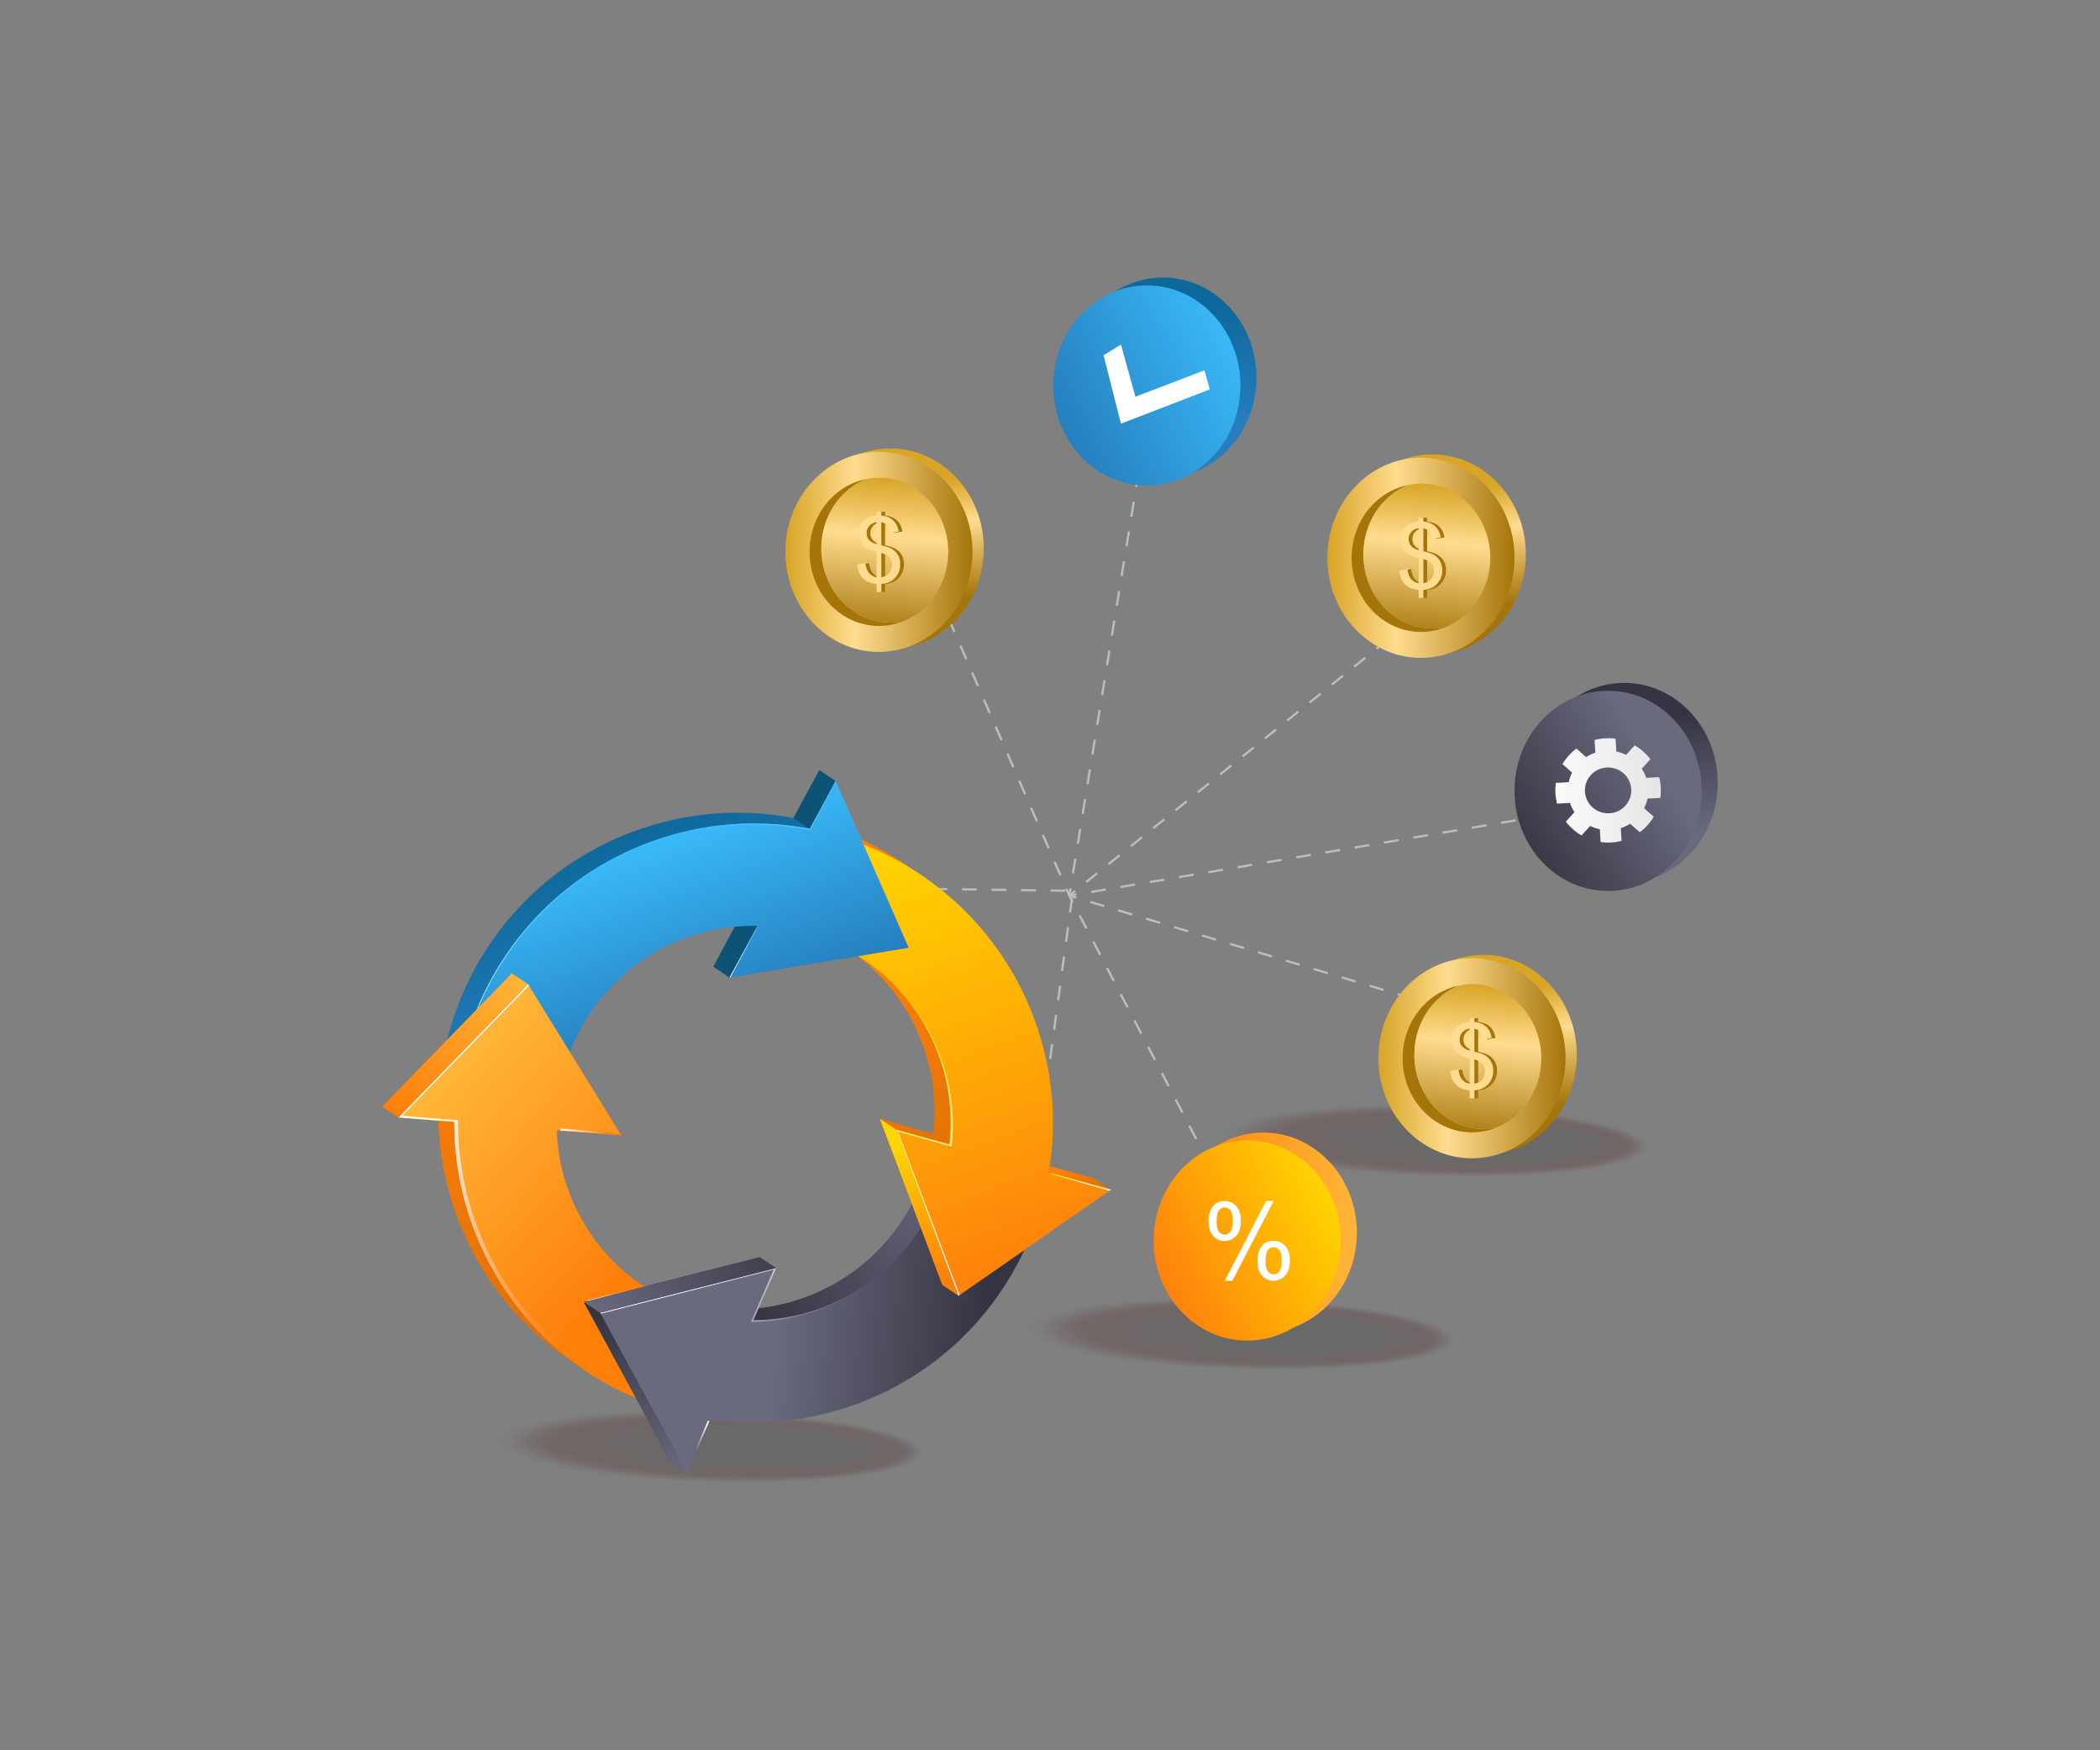 <?xml version="1.0" encoding="utf-8"?>
<svg xmlns="http://www.w3.org/2000/svg" enable-background="new 0 0 3000 2500" viewBox="0 0 3000 2500">
  <rect x="0" y="0" width="3000" height="2500" fill="#808080" stroke="none"/>
  <rect fill="none" height="2432.2" width="2918.64" x="40.68" y="33.9"/>
  <g>
    <g opacity=".22">
      <ellipse cx="1772.05" cy="1905.55" fill="#4c0000" opacity="0" rx="52.06" ry="310.24" transform="rotate(-88.418 1772.02 1905.584)"/>
      <ellipse cx="1774.09" cy="1905.57" fill="#4b0101" opacity=".024" rx="51.26" ry="305.48" transform="rotate(-88.418 1774.054 1905.608)"/>
      <ellipse cx="1776.12" cy="1905.6" fill="#4a0101" opacity=".049" rx="50.46" ry="300.71" transform="rotate(-88.418 1776.088 1905.632)"/>
      <ellipse cx="1778.16" cy="1905.62" fill="#480202" opacity=".073" rx="49.66" ry="295.95" transform="rotate(-88.418 1778.123 1905.656)"/>
      <ellipse cx="1780.19" cy="1905.65" fill="#470202" opacity=".098" rx="48.86" ry="291.19" transform="rotate(-88.418 1780.157 1905.68)"/>
      <ellipse cx="1782.23" cy="1905.67" fill="#460303" opacity=".122" rx="48.06" ry="286.43" transform="rotate(-88.418 1782.192 1905.704)"/>
      <ellipse cx="1784.26" cy="1905.69" fill="#450404" opacity=".146" rx="47.26" ry="281.67" transform="rotate(-88.418 1784.226 1905.728)"/>
      <ellipse cx="1786.29" cy="1905.72" fill="#430404" opacity=".171" rx="46.47" ry="276.91" transform="rotate(-88.418 1786.26 1905.752)"/>
      <ellipse cx="1788.33" cy="1905.74" fill="#420505" opacity=".195" rx="45.67" ry="272.15" transform="rotate(-88.418 1788.295 1905.776)"/>
      <ellipse cx="1790.36" cy="1905.77" fill="#410505" opacity=".22" rx="44.87" ry="267.38" transform="rotate(-88.418 1790.33 1905.8)"/>
      <ellipse cx="1792.4" cy="1905.79" fill="#400606" opacity=".244" rx="44.07" ry="262.62" transform="rotate(-88.418 1792.364 1905.824)"/>
      <ellipse cx="1794.43" cy="1905.81" fill="#3e0606" opacity=".268" rx="43.27" ry="257.86" transform="rotate(-88.418 1794.399 1905.848)"/>
      <ellipse cx="1796.47" cy="1905.84" fill="#3d0707" opacity=".293" rx="42.47" ry="253.1" transform="rotate(-88.418 1796.433 1905.872)"/>
      <ellipse cx="1798.5" cy="1905.86" fill="#3c0808" opacity=".317" rx="41.67" ry="248.34" transform="rotate(-88.418 1798.468 1905.896)"/>
      <ellipse cx="1800.54" cy="1905.89" fill="#3b0808" opacity=".342" rx="40.87" ry="243.58" transform="rotate(-88.418 1800.502 1905.92)"/>
      <ellipse cx="1802.57" cy="1905.91" fill="#390909" opacity=".366" rx="40.07" ry="238.82" transform="rotate(-88.418 1802.537 1905.945)"/>
      <ellipse cx="1804.6" cy="1905.93" fill="#380909" opacity=".39" rx="39.28" ry="234.06" transform="rotate(-88.418 1804.571 1905.969)"/>
      <ellipse cx="1806.64" cy="1905.96" fill="#370a0a" opacity=".415" rx="38.48" ry="229.29" transform="rotate(-88.418 1806.606 1905.993)"/>
      <ellipse cx="1808.67" cy="1905.98" fill="#360b0b" opacity=".439" rx="37.68" ry="224.53" transform="rotate(-88.418 1808.64 1906.017)"/>
      <ellipse cx="1810.71" cy="1906.01" fill="#340b0b" opacity=".463" rx="36.88" ry="219.77" transform="rotate(-88.418 1810.675 1906.04)"/>
      <ellipse cx="1812.74" cy="1906.03" fill="#330c0c" opacity=".488" rx="36.08" ry="215.01" transform="rotate(-88.418 1812.71 1906.065)"/>
      <ellipse cx="1814.78" cy="1906.05" fill="#320c0c" opacity=".512" rx="35.28" ry="210.25" transform="rotate(-88.418 1814.744 1906.089)"/>
      <ellipse cx="1816.81" cy="1906.08" fill="#310d0d" opacity=".537" rx="34.48" ry="205.49" transform="rotate(-88.418 1816.778 1906.113)"/>
      <ellipse cx="1818.85" cy="1906.1" fill="#2f0d0d" opacity=".561" rx="33.68" ry="200.73" transform="rotate(-88.418 1818.813 1906.137)"/>
      <ellipse cx="1820.88" cy="1906.13" fill="#2e0e0e" opacity=".585" rx="32.88" ry="195.96" transform="rotate(-88.418 1820.847 1906.161)"/>
      <ellipse cx="1822.92" cy="1906.15" fill="#2d0f0f" opacity=".61" rx="32.08" ry="191.2" transform="rotate(-88.418 1822.882 1906.185)"/>
      <ellipse cx="1824.95" cy="1906.17" fill="#2c0f0f" opacity=".634" rx="31.29" ry="186.44" transform="rotate(-88.418 1824.916 1906.21)"/>
      <ellipse cx="1826.98" cy="1906.2" fill="#2a1010" opacity=".658" rx="30.49" ry="181.68" transform="rotate(-88.418 1826.95 1906.233)"/>
      <ellipse cx="1829.02" cy="1906.22" fill="#291010" opacity=".683" rx="29.69" ry="176.92" transform="rotate(-88.418 1828.985 1906.257)"/>
      <ellipse cx="1831.05" cy="1906.25" fill="#281111" opacity=".707" rx="28.89" ry="172.16" transform="rotate(-88.418 1831.02 1906.282)"/>
      <ellipse cx="1833.09" cy="1906.27" fill="#271212" opacity=".732" rx="28.09" ry="167.4" transform="rotate(-88.418 1833.054 1906.306)"/>
      <ellipse cx="1835.12" cy="1906.29" fill="#251212" opacity=".756" rx="27.29" ry="162.63" transform="rotate(-88.418 1835.089 1906.33)"/>
      <ellipse cx="1837.16" cy="1906.32" fill="#241313" opacity=".78" rx="26.49" ry="157.87" transform="rotate(-88.418 1837.123 1906.354)"/>
      <ellipse cx="1839.19" cy="1906.34" fill="#231313" opacity=".805" rx="25.69" ry="153.11" transform="rotate(-88.418 1839.158 1906.378)"/>
      <ellipse cx="1841.23" cy="1906.37" fill="#221414" opacity=".829" rx="24.89" ry="148.35" transform="rotate(-88.418 1841.192 1906.402)"/>
      <ellipse cx="1843.26" cy="1906.39" fill="#201414" opacity=".854" rx="24.09" ry="143.59" transform="rotate(-88.418 1843.227 1906.426)"/>
      <ellipse cx="1845.3" cy="1906.41" fill="#1f1515" opacity=".878" rx="23.3" ry="138.83" transform="rotate(-88.418 1845.261 1906.45)"/>
      <ellipse cx="1847.33" cy="1906.44" fill="#1e1616" opacity=".902" rx="22.5" ry="134.07" transform="rotate(-88.418 1847.296 1906.474)"/>
      <ellipse cx="1849.36" cy="1906.46" fill="#1d1616" opacity=".927" rx="21.7" ry="129.3" transform="rotate(-88.418 1849.33 1906.498)"/>
      <ellipse cx="1851.4" cy="1906.49" fill="#1b1717" opacity=".951" rx="20.9" ry="124.54" transform="rotate(-88.418 1851.365 1906.522)"/>
      <ellipse cx="1853.43" cy="1906.51" fill="#1a1717" opacity=".976" rx="20.1" ry="119.78" transform="rotate(-88.418 1853.4 1906.546)"/>
      <ellipse cx="1855.47" cy="1906.54" fill="#191818" rx="19.3" ry="115.02" transform="rotate(-88.418 1855.434 1906.57)"/>
    </g>
    <g opacity=".22">
      <ellipse cx="2048.68" cy="1629.8" fill="#4c0000" opacity="0" rx="52.06" ry="310.24" transform="rotate(-88.418 2048.654 1629.836)"/>
      <ellipse cx="2050.72" cy="1629.82" fill="#4b0101" opacity=".024" rx="51.26" ry="305.48" transform="rotate(-88.418 2050.689 1629.86)"/>
      <ellipse cx="2052.75" cy="1629.85" fill="#4a0101" opacity=".049" rx="50.46" ry="300.71" transform="rotate(-88.418 2052.724 1629.884)"/>
      <ellipse cx="2054.79" cy="1629.87" fill="#480202" opacity=".073" rx="49.66" ry="295.95" transform="rotate(-88.418 2054.758 1629.908)"/>
      <ellipse cx="2056.82" cy="1629.89" fill="#470202" opacity=".098" rx="48.86" ry="291.19" transform="rotate(-88.418 2056.792 1629.932)"/>
      <ellipse cx="2058.86" cy="1629.92" fill="#460303" opacity=".122" rx="48.06" ry="286.43" transform="rotate(-88.418 2058.827 1629.956)"/>
      <ellipse cx="2060.89" cy="1629.94" fill="#450404" opacity=".146" rx="47.26" ry="281.67" transform="rotate(-88.418 2060.861 1629.98)"/>
      <ellipse cx="2062.92" cy="1629.97" fill="#430404" opacity=".171" rx="46.47" ry="276.91" transform="rotate(-88.418 2062.896 1630.004)"/>
      <ellipse cx="2064.96" cy="1629.99" fill="#420505" opacity=".195" rx="45.67" ry="272.15" transform="rotate(-88.418 2064.93 1630.029)"/>
      <ellipse cx="2066.99" cy="1630.01" fill="#410505" opacity=".22" rx="44.87" ry="267.38" transform="rotate(-88.418 2066.965 1630.053)"/>
      <ellipse cx="2069.03" cy="1630.04" fill="#400606" opacity=".244" rx="44.07" ry="262.62" transform="rotate(-88.418 2069 1630.077)"/>
      <ellipse cx="2071.06" cy="1630.06" fill="#3e0606" opacity=".268" rx="43.27" ry="257.86" transform="rotate(-88.418 2071.034 1630.1)"/>
      <ellipse cx="2073.1" cy="1630.09" fill="#3d0707" opacity=".293" rx="42.47" ry="253.1" transform="rotate(-88.418 2073.068 1630.125)"/>
      <ellipse cx="2075.13" cy="1630.11" fill="#3c0808" opacity=".317" rx="41.67" ry="248.34" transform="rotate(-88.418 2075.103 1630.149)"/>
      <ellipse cx="2077.17" cy="1630.13" fill="#3b0808" opacity=".342" rx="40.87" ry="243.58" transform="rotate(-88.418 2077.137 1630.173)"/>
      <ellipse cx="2079.2" cy="1630.16" fill="#390909" opacity=".366" rx="40.07" ry="238.82" transform="rotate(-88.418 2079.172 1630.197)"/>
      <ellipse cx="2081.24" cy="1630.18" fill="#380909" opacity=".39" rx="39.28" ry="234.06" transform="rotate(-88.418 2081.207 1630.221)"/>
      <ellipse cx="2083.27" cy="1630.21" fill="#370a0a" opacity=".415" rx="38.48" ry="229.29" transform="rotate(-88.418 2083.241 1630.245)"/>
      <ellipse cx="2085.3" cy="1630.23" fill="#360b0b" opacity=".439" rx="37.68" ry="224.53" transform="rotate(-88.418 2085.275 1630.27)"/>
      <ellipse cx="2087.34" cy="1630.25" fill="#340b0b" opacity=".463" rx="36.88" ry="219.77" transform="rotate(-88.418 2087.31 1630.293)"/>
      <ellipse cx="2089.37" cy="1630.28" fill="#330c0c" opacity=".488" rx="36.08" ry="215.01" transform="rotate(-88.418 2089.344 1630.317)"/>
      <ellipse cx="2091.41" cy="1630.3" fill="#320c0c" opacity=".512" rx="35.28" ry="210.25" transform="rotate(-88.418 2091.379 1630.341)"/>
      <ellipse cx="2093.44" cy="1630.33" fill="#310d0d" opacity=".537" rx="34.48" ry="205.49" transform="rotate(-88.418 2093.414 1630.366)"/>
      <ellipse cx="2095.48" cy="1630.35" fill="#2f0d0d" opacity=".561" rx="33.68" ry="200.73" transform="rotate(-88.418 2095.448 1630.39)"/>
      <ellipse cx="2097.51" cy="1630.37" fill="#2e0e0e" opacity=".585" rx="32.88" ry="195.96" transform="rotate(-88.418 2097.483 1630.414)"/>
      <ellipse cx="2099.55" cy="1630.4" fill="#2d0f0f" opacity=".61" rx="32.08" ry="191.2" transform="rotate(-88.418 2099.517 1630.438)"/>
      <ellipse cx="2101.58" cy="1630.42" fill="#2c0f0f" opacity=".634" rx="31.29" ry="186.44" transform="rotate(-88.418 2101.551 1630.462)"/>
      <ellipse cx="2103.61" cy="1630.45" fill="#2a1010" opacity=".658" rx="30.49" ry="181.68" transform="rotate(-88.418 2103.586 1630.486)"/>
      <ellipse cx="2105.65" cy="1630.47" fill="#291010" opacity=".683" rx="29.69" ry="176.92" transform="rotate(-88.418 2105.62 1630.51)"/>
      <ellipse cx="2107.68" cy="1630.49" fill="#281111" opacity=".707" rx="28.89" ry="172.16" transform="rotate(-88.418 2107.655 1630.534)"/>
      <ellipse cx="2109.72" cy="1630.52" fill="#271212" opacity=".732" rx="28.09" ry="167.4" transform="rotate(-88.418 2109.69 1630.558)"/>
      <ellipse cx="2111.75" cy="1630.54" fill="#251212" opacity=".756" rx="27.29" ry="162.63" transform="rotate(-88.418 2111.724 1630.582)"/>
      <ellipse cx="2113.79" cy="1630.57" fill="#241313" opacity=".78" rx="26.49" ry="157.87" transform="rotate(-88.418 2113.758 1630.606)"/>
      <ellipse cx="2115.82" cy="1630.59" fill="#231313" opacity=".805" rx="25.69" ry="153.11" transform="rotate(-88.418 2115.793 1630.63)"/>
      <ellipse cx="2117.86" cy="1630.61" fill="#221414" opacity=".829" rx="24.89" ry="148.35" transform="rotate(-88.418 2117.827 1630.654)"/>
      <ellipse cx="2119.89" cy="1630.64" fill="#201414" opacity=".854" rx="24.09" ry="143.59" transform="rotate(-88.418 2119.862 1630.679)"/>
      <ellipse cx="2121.93" cy="1630.66" fill="#1f1515" opacity=".878" rx="23.3" ry="138.83" transform="rotate(-88.418 2121.896 1630.703)"/>
      <ellipse cx="2123.96" cy="1630.69" fill="#1e1616" opacity=".902" rx="22.5" ry="134.07" transform="rotate(-88.418 2123.931 1630.727)"/>
      <ellipse cx="2125.99" cy="1630.71" fill="#1d1616" opacity=".927" rx="21.7" ry="129.3" transform="rotate(-88.418 2125.965 1630.75)"/>
      <ellipse cx="2128.03" cy="1630.73" fill="#1b1717" opacity=".951" rx="20.9" ry="124.54" transform="rotate(-88.418 2128 1630.775)"/>
      <ellipse cx="2130.06" cy="1630.76" fill="#1a1717" opacity=".976" rx="20.1" ry="119.78" transform="rotate(-88.418 2130.034 1630.799)"/>
      <ellipse cx="2132.1" cy="1630.78" fill="#191818" rx="19.3" ry="115.02" transform="rotate(-88.418 2132.069 1630.823)"/>
    </g>
    <g opacity=".22">
      <ellipse cx="1013.54" cy="2066.46" fill="#4c0000" opacity="0" rx="52.06" ry="310.24" transform="rotate(-88.418 1013.505 2066.476)"/>
      <ellipse cx="1015.58" cy="2066.48" fill="#4b0101" opacity=".024" rx="51.26" ry="305.48" transform="rotate(-88.418 1015.54 2066.5)"/>
      <ellipse cx="1017.61" cy="2066.5" fill="#4a0101" opacity=".049" rx="50.46" ry="300.71" transform="rotate(-88.418 1017.574 2066.524)"/>
      <ellipse cx="1019.65" cy="2066.53" fill="#480202" opacity=".073" rx="49.66" ry="295.95" transform="rotate(-88.418 1019.609 2066.548)"/>
      <ellipse cx="1021.68" cy="2066.55" fill="#470202" opacity=".098" rx="48.86" ry="291.19" transform="rotate(-88.418 1021.643 2066.572)"/>
      <ellipse cx="1023.72" cy="2066.58" fill="#460303" opacity=".122" rx="48.06" ry="286.43" transform="rotate(-88.418 1023.678 2066.596)"/>
      <ellipse cx="1025.75" cy="2066.6" fill="#450404" opacity=".146" rx="47.26" ry="281.67" transform="rotate(-88.418 1025.712 2066.62)"/>
      <ellipse cx="1027.78" cy="2066.62" fill="#430404" opacity=".171" rx="46.47" ry="276.91" transform="rotate(-88.418 1027.747 2066.644)"/>
      <ellipse cx="1029.82" cy="2066.65" fill="#420505" opacity=".195" rx="45.67" ry="272.15" transform="rotate(-88.418 1029.781 2066.668)"/>
      <ellipse cx="1031.85" cy="2066.67" fill="#410505" opacity=".22" rx="44.87" ry="267.38" transform="rotate(-88.418 1031.816 2066.692)"/>
      <ellipse cx="1033.89" cy="2066.7" fill="#400606" opacity=".244" rx="44.07" ry="262.62" transform="rotate(-88.418 1033.85 2066.717)"/>
      <ellipse cx="1035.92" cy="2066.72" fill="#3e0606" opacity=".268" rx="43.27" ry="257.86" transform="rotate(-88.418 1035.885 2066.74)"/>
      <ellipse cx="1037.96" cy="2066.74" fill="#3d0707" opacity=".293" rx="42.47" ry="253.1" transform="rotate(-88.418 1037.92 2066.765)"/>
      <ellipse cx="1039.99" cy="2066.77" fill="#3c0808" opacity=".317" rx="41.67" ry="248.34" transform="rotate(-88.418 1039.954 2066.789)"/>
      <ellipse cx="1042.03" cy="2066.79" fill="#3b0808" opacity=".342" rx="40.87" ry="243.58" transform="rotate(-88.418 1041.988 2066.813)"/>
      <ellipse cx="1044.06" cy="2066.82" fill="#390909" opacity=".366" rx="40.07" ry="238.82" transform="rotate(-88.418 1044.023 2066.837)"/>
      <ellipse cx="1046.09" cy="2066.84" fill="#380909" opacity=".39" rx="39.28" ry="234.06" transform="rotate(-88.418 1046.057 2066.861)"/>
      <ellipse cx="1048.13" cy="2066.86" fill="#370a0a" opacity=".415" rx="38.48" ry="229.29" transform="rotate(-88.418 1048.092 2066.885)"/>
      <ellipse cx="1050.16" cy="2066.89" fill="#360b0b" opacity=".439" rx="37.68" ry="224.53" transform="rotate(-88.418 1050.126 2066.91)"/>
      <ellipse cx="1052.2" cy="2066.91" fill="#340b0b" opacity=".463" rx="36.88" ry="219.77" transform="rotate(-88.418 1052.161 2066.933)"/>
      <ellipse cx="1054.23" cy="2066.94" fill="#330c0c" opacity=".488" rx="36.08" ry="215.01" transform="rotate(-88.418 1054.195 2066.957)"/>
      <ellipse cx="1056.27" cy="2066.96" fill="#320c0c" opacity=".512" rx="35.28" ry="210.25" transform="rotate(-88.418 1056.23 2066.981)"/>
      <ellipse cx="1058.3" cy="2066.98" fill="#310d0d" opacity=".537" rx="34.48" ry="205.49" transform="rotate(-88.418 1058.264 2067.005)"/>
      <ellipse cx="1060.34" cy="2067.01" fill="#2f0d0d" opacity=".561" rx="33.68" ry="200.73" transform="rotate(-88.418 1060.299 2067.03)"/>
      <ellipse cx="1062.37" cy="2067.03" fill="#2e0e0e" opacity=".585" rx="32.88" ry="195.96" transform="rotate(-88.418 1062.333 2067.054)"/>
      <ellipse cx="1064.41" cy="2067.06" fill="#2d0f0f" opacity=".61" rx="32.08" ry="191.2" transform="rotate(-88.418 1064.368 2067.078)"/>
      <ellipse cx="1066.44" cy="2067.08" fill="#2c0f0f" opacity=".634" rx="31.29" ry="186.44" transform="rotate(-88.418 1066.402 2067.102)"/>
      <ellipse cx="1068.47" cy="2067.1" fill="#2a1010" opacity=".658" rx="30.49" ry="181.68" transform="rotate(-88.418 1068.437 2067.126)"/>
      <ellipse cx="1070.51" cy="2067.13" fill="#291010" opacity=".683" rx="29.69" ry="176.92" transform="rotate(-88.418 1070.471 2067.15)"/>
      <ellipse cx="1072.54" cy="2067.15" fill="#281111" opacity=".707" rx="28.89" ry="172.16" transform="rotate(-88.418 1072.506 2067.174)"/>
      <ellipse cx="1074.58" cy="2067.18" fill="#271212" opacity=".732" rx="28.09" ry="167.4" transform="rotate(-88.418 1074.54 2067.198)"/>
      <ellipse cx="1076.61" cy="2067.2" fill="#251212" opacity=".756" rx="27.29" ry="162.63" transform="rotate(-88.418 1076.575 2067.222)"/>
      <ellipse cx="1078.65" cy="2067.22" fill="#241313" opacity=".78" rx="26.49" ry="157.87" transform="rotate(-88.418 1078.61 2067.246)"/>
      <ellipse cx="1080.68" cy="2067.25" fill="#231313" opacity=".805" rx="25.69" ry="153.11" transform="rotate(-88.418 1080.644 2067.27)"/>
      <ellipse cx="1082.72" cy="2067.27" fill="#221414" opacity=".829" rx="24.89" ry="148.35" transform="rotate(-88.418 1082.678 2067.294)"/>
      <ellipse cx="1084.75" cy="2067.3" fill="#201414" opacity=".854" rx="24.09" ry="143.59" transform="rotate(-88.418 1084.713 2067.318)"/>
      <ellipse cx="1086.78" cy="2067.32" fill="#1f1515" opacity=".878" rx="23.3" ry="138.83" transform="rotate(-88.418 1086.747 2067.342)"/>
      <ellipse cx="1088.82" cy="2067.34" fill="#1e1616" opacity=".902" rx="22.5" ry="134.07" transform="rotate(-88.418 1088.782 2067.366)"/>
      <ellipse cx="1090.85" cy="2067.37" fill="#1d1616" opacity=".927" rx="21.7" ry="129.3" transform="rotate(-88.418 1090.816 2067.39)"/>
      <ellipse cx="1092.89" cy="2067.39" fill="#1b1717" opacity=".951" rx="20.9" ry="124.54" transform="rotate(-88.418 1092.85 2067.415)"/>
      <ellipse cx="1094.92" cy="2067.42" fill="#1a1717" opacity=".976" rx="20.1" ry="119.78" transform="rotate(-88.418 1094.885 2067.439)"/>
      <ellipse cx="1096.96" cy="2067.44" fill="#191818" rx="19.3" ry="115.02" transform="rotate(-88.418 1096.92 2067.463)"/>
    </g>
    <g>
      <g>
        <g>
          <g>
            <line fill="none" stroke="#bbbdbf" stroke-linejoin="round" stroke-width="3.164" x1="1325.67" x2="1329.88" y1="815.73" y2="825.4"/>
            <line fill="none" stroke="#bbbdbf" stroke-dasharray="21.066 21.066" stroke-linejoin="round" stroke-width="3.164" x1="1338.29" x2="1519.17" y1="844.71" y2="1259.94"/>
            <polyline fill="none" points="1523.37 1269.59 1527.58 1279.26 1529.29 1268.86" stroke="#bbbdbf" stroke-linejoin="round" stroke-width="3.164"/>
            <line fill="none" stroke="#bbbdbf" stroke-dasharray="21.521 21.521" stroke-linejoin="round" stroke-width="3.164" x1="1532.76" x2="1642.28" y1="1247.62" y2="578.62"/>
            <line fill="none" stroke="#bbbdbf" stroke-linejoin="round" stroke-width="3.164" x1="1644.02" x2="1645.73" y1="568" y2="557.59"/>
          </g>
        </g>
        <g>
          <g>
            <line fill="none" stroke="#bbbdbf" stroke-linejoin="round" stroke-width="3.164" x1="2070.37" x2="2062.14" y1="843.13" y2="849.73"/>
            <line fill="none" stroke="#bbbdbf" stroke-dasharray="20.461 20.461" stroke-linejoin="round" stroke-width="3.164" x1="2046.19" x2="1543.78" y1="862.55" y2="1266.25"/>
            <polyline fill="none" points="1535.8 1272.66 1527.58 1279.26 1537.98 1277.51" stroke="#bbbdbf" stroke-linejoin="round" stroke-width="3.164"/>
            <line fill="none" stroke="#bbbdbf" stroke-dasharray="21.206 21.206" stroke-linejoin="round" stroke-width="3.164" x1="1558.89" x2="2343.07" y1="1273.98" y2="1141.78"/>
            <line fill="none" stroke="#bbbdbf" stroke-linejoin="round" stroke-width="3.164" x1="2353.52" x2="2363.92" y1="1140.01" y2="1138.26"/>
          </g>
        </g>
        <g>
          <g>
            <line fill="none" stroke="#bbbdbf" stroke-linejoin="round" stroke-width="3.164" x1="1762.64" x2="1757.76" y1="1729.91" y2="1720.56"/>
            <line fill="none" stroke="#bbbdbf" stroke-dasharray="21.181 21.181" stroke-linejoin="round" stroke-width="3.164" x1="1747.97" x2="1537.36" y1="1701.78" y2="1298"/>
            <polyline fill="none" points="1532.46 1288.61 1527.58 1279.26 1537.68 1282.29" stroke="#bbbdbf" stroke-linejoin="round" stroke-width="3.164"/>
            <line fill="none" stroke="#bbbdbf" stroke-dasharray="20.827 20.827" stroke-linejoin="round" stroke-width="3.164" x1="1557.63" x2="2146.12" y1="1288.28" y2="1464.87"/>
            <line fill="none" stroke="#bbbdbf" stroke-linejoin="round" stroke-width="3.164" x1="2156.09" x2="2166.19" y1="1467.86" y2="1470.89"/>
          </g>
        </g>
      </g>
      <g>
        <linearGradient gradientUnits="userSpaceOnUse" id="a" x1="2031.497" x2="2061.794" y1="711.463" y2="879.08">
          <stop offset=".005" stop-color="#d8a527"/>
          <stop offset=".369" stop-color="#ffdc8f"/>
          <stop offset="1" stop-color="#a5750a"/>
        </linearGradient>
        <ellipse cx="2046.05" cy="791.99" fill="url(#a)" rx="133.69" ry="142.96"/>
        <linearGradient gradientUnits="userSpaceOnUse" id="b" x1="1896.235" x2="2163.607" y1="796.716" y2="796.716">
          <stop offset=".005" stop-color="#d8a527"/>
          <stop offset=".369" stop-color="#ffdc8f"/>
          <stop offset="1" stop-color="#a5750a"/>
        </linearGradient>
        <ellipse cx="2029.92" cy="796.72" fill="url(#b)" rx="133.69" ry="142.96"/>
        <path d="M2064.9,895.73c-10.82,4.42-22.52,6.85-34.89,6.85c-54.76,0-99.15-47.26-99.15-105.78&#xD;&#xA;				c0-51.9,34.89-94.96,81.04-104.01c-37.54,14.8-64.26,53.66-64.26,98.93c0,58.52,44.39,106,99.15,106&#xD;&#xA;				C2052.97,897.72,2059.15,897.06,2064.9,895.73z" fill="#a5750a"/>
        <linearGradient gradientUnits="userSpaceOnUse" id="c" x1="2046.485" x2="2028.701" y1="690.401" y2="915.67">
          <stop offset=".005" stop-color="#d8a527"/>
          <stop offset=".369" stop-color="#ffdc8f"/>
          <stop offset="1" stop-color="#a5750a"/>
        </linearGradient>
        <path d="M2128.94,796.8c0,45.27-26.72,83.91-64.04,98.93c-5.74,1.32-11.93,1.99-18.11,1.99&#xD;&#xA;				c-54.77,0-99.15-47.48-99.15-106c0-45.27,26.72-84.14,64.26-98.93c5.74-1.32,11.92-1.99,18.11-1.99&#xD;&#xA;				C2084.55,690.8,2128.94,738.28,2128.94,796.8z" fill="url(#c)"/>
        <g>
          <g>
            <path d="M2032.05,854v-11.38c-5.69-0.73-10.32-2-13.88-3.83c-3.56-1.83-6.64-4.8-9.23-8.88&#xD;&#xA;						c-2.6-4.09-4.11-9.08-4.52-14.98l11.44-2.15c0.89,6.11,2.44,10.6,4.69,13.47c3.2,4.05,7.03,6.3,11.5,6.76v-36.23&#xD;&#xA;						c-4.68-0.88-9.46-2.69-14.35-5.43c-3.63-2.02-6.43-4.82-8.38-8.4c-1.96-3.59-2.95-7.65-2.95-12.21c0-8.09,2.87-14.65,8.6-19.66&#xD;&#xA;						c3.84-3.38,9.53-5.45,17.07-6.2v-5.43h6.71v5.43c6.62,0.64,11.86,2.58,15.73,5.82c4.98,4.13,7.97,9.8,8.98,17l-11.76,1.77&#xD;&#xA;						c-0.67-4.47-2.08-7.9-4.21-10.28c-2.12-2.39-5.04-3.95-8.75-4.71v32.82c5.72,1.43,9.52,2.54,11.38,3.35&#xD;&#xA;						c3.54,1.56,6.43,3.46,8.66,5.69c2.23,2.23,3.95,4.89,5.16,7.97c1.19,3.08,1.8,6.4,1.8,9.99c0,7.89-2.51,14.46-7.52,19.73&#xD;&#xA;						c-5.02,5.27-11.5,8.09-19.47,8.47V854H2032.05z M2032.05,754.35c-4.43,0.68-7.91,2.44-10.47,5.31&#xD;&#xA;						c-2.56,2.87-3.83,6.26-3.83,10.19c0,3.87,1.08,7.12,3.26,9.73c2.18,2.61,5.85,4.7,11.04,6.26V754.35z M2038.75,833&#xD;&#xA;						c4.42-0.55,8.08-2.47,10.97-5.75c2.88-3.29,4.33-7.35,4.33-12.21c0-4.13-1.03-7.45-3.07-9.95c-2.04-2.51-6.13-4.75-12.23-6.74&#xD;&#xA;						V833z" fill="#a5750a"/>
          </g>
          <g>
            <path d="M2026.68,854v-11.38c-5.69-0.73-10.32-2-13.88-3.83c-3.56-1.83-6.64-4.8-9.23-8.88&#xD;&#xA;						c-2.6-4.09-4.11-9.08-4.52-14.98l11.44-2.15c0.89,6.11,2.44,10.6,4.69,13.47c3.2,4.05,7.03,6.3,11.5,6.76v-36.23&#xD;&#xA;						c-4.68-0.88-9.46-2.69-14.35-5.43c-3.63-2.02-6.43-4.82-8.38-8.4c-1.96-3.59-2.95-7.65-2.95-12.21c0-8.09,2.87-14.65,8.6-19.66&#xD;&#xA;						c3.84-3.38,9.53-5.45,17.07-6.2v-5.43h6.71v5.43c6.62,0.64,11.86,2.58,15.73,5.82c4.98,4.13,7.97,9.8,8.98,17l-11.76,1.77&#xD;&#xA;						c-0.67-4.47-2.08-7.9-4.21-10.28c-2.12-2.39-5.04-3.95-8.75-4.71v32.82c5.72,1.43,9.52,2.54,11.38,3.35&#xD;&#xA;						c3.54,1.56,6.43,3.46,8.66,5.69c2.23,2.23,3.95,4.89,5.15,7.97c1.19,3.08,1.8,6.4,1.8,9.99c0,7.89-2.51,14.46-7.52,19.73&#xD;&#xA;						c-5.02,5.27-11.5,8.09-19.47,8.47V854H2026.68z M2026.68,754.35c-4.43,0.68-7.91,2.44-10.47,5.31s-3.83,6.26-3.83,10.19&#xD;&#xA;						c0,3.87,1.08,7.12,3.26,9.73c2.18,2.61,5.85,4.7,11.04,6.26V754.35z M2033.39,833c4.42-0.55,8.08-2.47,10.97-5.75&#xD;&#xA;						c2.88-3.29,4.33-7.35,4.33-12.21c0-4.13-1.03-7.45-3.07-9.95c-2.04-2.51-6.13-4.75-12.23-6.74V833z" fill="#ffdc8f"/>
          </g>
        </g>
      </g>
      <g>
        <linearGradient gradientUnits="userSpaceOnUse" id="d" x1="2104.381" x2="2134.677" y1="1426.269" y2="1593.885">
          <stop offset=".005" stop-color="#d8a527"/>
          <stop offset=".369" stop-color="#ffdc8f"/>
          <stop offset="1" stop-color="#a5750a"/>
        </linearGradient>
        <ellipse cx="2118.94" cy="1506.8" fill="url(#d)" rx="133.69" ry="142.96"/>
        <linearGradient gradientUnits="userSpaceOnUse" id="e" x1="1969.119" x2="2236.49" y1="1511.522" y2="1511.522">
          <stop offset=".005" stop-color="#d8a527"/>
          <stop offset=".369" stop-color="#ffdc8f"/>
          <stop offset="1" stop-color="#a5750a"/>
        </linearGradient>
        <ellipse cx="2102.8" cy="1511.52" fill="url(#e)" rx="133.69" ry="142.96"/>
        <path d="M2137.78,1610.54c-10.82,4.42-22.52,6.85-34.89,6.85c-54.76,0-99.15-47.26-99.15-105.78&#xD;&#xA;				c0-51.9,34.89-94.96,81.04-104.01c-37.54,14.8-64.26,53.66-64.26,98.93c0,58.52,44.39,106,99.15,106&#xD;&#xA;				C2125.85,1612.52,2132.04,1611.86,2137.78,1610.54z" fill="#a5750a"/>
        <linearGradient gradientUnits="userSpaceOnUse" id="f" x1="2119.369" x2="2101.584" y1="1405.206" y2="1630.476">
          <stop offset=".005" stop-color="#d8a527"/>
          <stop offset=".369" stop-color="#ffdc8f"/>
          <stop offset="1" stop-color="#a5750a"/>
        </linearGradient>
        <path d="M2201.82,1511.61c0,45.27-26.72,83.91-64.04,98.93c-5.74,1.32-11.93,1.99-18.11,1.99&#xD;&#xA;				c-54.77,0-99.15-47.48-99.15-106c0-45.27,26.72-84.14,64.26-98.93c5.74-1.32,11.92-1.99,18.11-1.99&#xD;&#xA;				C2157.43,1405.61,2201.82,1453.09,2201.82,1511.61z" fill="url(#f)"/>
        <g>
          <g>
            <path d="M2104.93,1568.81v-11.38c-5.69-0.73-10.32-2-13.88-3.83c-3.56-1.83-6.64-4.8-9.23-8.88&#xD;&#xA;						c-2.6-4.09-4.11-9.08-4.52-14.98l11.44-2.15c0.89,6.11,2.44,10.6,4.69,13.47c3.2,4.05,7.03,6.3,11.5,6.76v-36.23&#xD;&#xA;						c-4.68-0.88-9.46-2.69-14.35-5.43c-3.63-2.02-6.43-4.82-8.38-8.4c-1.96-3.59-2.95-7.65-2.95-12.21c0-8.09,2.87-14.65,8.6-19.66&#xD;&#xA;						c3.84-3.38,9.53-5.44,17.07-6.2v-5.43h6.71v5.43c6.62,0.64,11.86,2.58,15.73,5.82c4.98,4.13,7.97,9.8,8.98,17l-11.76,1.77&#xD;&#xA;						c-0.67-4.47-2.08-7.9-4.21-10.28c-2.12-2.39-5.04-3.95-8.75-4.71v32.82c5.72,1.43,9.52,2.54,11.38,3.35&#xD;&#xA;						c3.54,1.56,6.43,3.46,8.66,5.69c2.23,2.23,3.95,4.89,5.16,7.97c1.19,3.08,1.8,6.4,1.8,9.99c0,7.89-2.51,14.46-7.52,19.73&#xD;&#xA;						c-5.02,5.27-11.5,8.09-19.47,8.47v11.51H2104.93z M2104.93,1469.16c-4.43,0.68-7.91,2.44-10.47,5.31s-3.83,6.26-3.83,10.19&#xD;&#xA;						c0,3.87,1.08,7.12,3.26,9.73s5.85,4.7,11.04,6.26V1469.16z M2111.64,1547.81c4.42-0.55,8.08-2.47,10.97-5.75&#xD;&#xA;						c2.88-3.29,4.33-7.35,4.33-12.21c0-4.13-1.03-7.45-3.07-9.95c-2.04-2.51-6.13-4.75-12.23-6.74V1547.81z" fill="#a5750a"/>
          </g>
          <g>
            <path d="M2099.56,1568.81v-11.38c-5.69-0.73-10.32-2-13.88-3.83c-3.56-1.83-6.64-4.8-9.23-8.88&#xD;&#xA;						c-2.6-4.09-4.11-9.08-4.52-14.98l11.44-2.15c0.89,6.11,2.44,10.6,4.69,13.47c3.2,4.05,7.03,6.3,11.5,6.76v-36.23&#xD;&#xA;						c-4.68-0.88-9.46-2.69-14.35-5.43c-3.63-2.02-6.43-4.82-8.38-8.4c-1.96-3.59-2.95-7.65-2.95-12.21c0-8.09,2.87-14.65,8.6-19.66&#xD;&#xA;						c3.84-3.38,9.53-5.44,17.07-6.2v-5.43h6.71v5.43c6.62,0.64,11.86,2.58,15.73,5.82c4.98,4.13,7.97,9.8,8.98,17l-11.76,1.77&#xD;&#xA;						c-0.67-4.47-2.08-7.9-4.21-10.28c-2.12-2.39-5.04-3.95-8.75-4.71v32.82c5.72,1.43,9.52,2.54,11.38,3.35&#xD;&#xA;						c3.54,1.56,6.43,3.46,8.66,5.69c2.23,2.23,3.95,4.89,5.15,7.97c1.19,3.08,1.8,6.4,1.8,9.99c0,7.89-2.51,14.46-7.52,19.73&#xD;&#xA;						c-5.02,5.27-11.5,8.09-19.47,8.47v11.51H2099.56z M2099.56,1469.16c-4.43,0.68-7.91,2.44-10.47,5.31s-3.83,6.26-3.83,10.19&#xD;&#xA;						c0,3.87,1.08,7.12,3.26,9.73s5.85,4.7,11.04,6.26V1469.16z M2106.27,1547.81c4.42-0.55,8.08-2.47,10.97-5.75&#xD;&#xA;						c2.88-3.29,4.33-7.35,4.33-12.21c0-4.13-1.03-7.45-3.07-9.95c-2.04-2.51-6.13-4.75-12.23-6.74V1547.81z" fill="#ffdc8f"/>
          </g>
        </g>
      </g>
      <g>
        <linearGradient gradientUnits="userSpaceOnUse" id="g" x1="1257.151" x2="1287.448" y1="702.945" y2="870.562">
          <stop offset=".005" stop-color="#d8a527"/>
          <stop offset=".369" stop-color="#ffdc8f"/>
          <stop offset="1" stop-color="#a5750a"/>
        </linearGradient>
        <ellipse cx="1271.71" cy="783.48" fill="url(#g)" rx="133.69" ry="142.96"/>
        <linearGradient gradientUnits="userSpaceOnUse" id="h" x1="1121.889" x2="1389.261" y1="788.198" y2="788.198">
          <stop offset=".005" stop-color="#d8a527"/>
          <stop offset=".369" stop-color="#ffdc8f"/>
          <stop offset="1" stop-color="#a5750a"/>
        </linearGradient>
        <ellipse cx="1255.58" cy="788.2" fill="url(#h)" rx="133.69" ry="142.96"/>
        <path d="M1290.55,887.21c-10.82,4.42-22.52,6.85-34.89,6.85c-54.76,0-99.15-47.26-99.15-105.78&#xD;&#xA;				c0-51.9,34.89-94.96,81.04-104.01c-37.54,14.8-64.26,53.66-64.26,98.93c0,58.52,44.39,106,99.15,106&#xD;&#xA;				C1278.62,889.2,1284.81,888.54,1290.55,887.21z" fill="#a5750a"/>
        <linearGradient gradientUnits="userSpaceOnUse" id="i" x1="1272.139" x2="1254.355" y1="681.883" y2="907.152">
          <stop offset=".005" stop-color="#d8a527"/>
          <stop offset=".369" stop-color="#ffdc8f"/>
          <stop offset="1" stop-color="#a5750a"/>
        </linearGradient>
        <path d="M1354.59,788.28c0,45.27-26.72,83.91-64.04,98.93c-5.74,1.32-11.93,1.99-18.11,1.99&#xD;&#xA;				c-54.77,0-99.15-47.48-99.15-106c0-45.27,26.72-84.14,64.26-98.93c5.74-1.32,11.92-1.99,18.11-1.99&#xD;&#xA;				C1310.2,682.28,1354.59,729.76,1354.59,788.28z" fill="url(#i)"/>
        <g>
          <g>
            <path d="M1257.7,845.48V834.1c-5.69-0.73-10.32-2-13.88-3.83c-3.56-1.83-6.64-4.8-9.23-8.88&#xD;&#xA;						c-2.6-4.09-4.11-9.08-4.52-14.98l11.44-2.15c0.89,6.11,2.44,10.6,4.69,13.47c3.2,4.05,7.03,6.3,11.5,6.76v-36.23&#xD;&#xA;						c-4.68-0.88-9.46-2.69-14.35-5.43c-3.63-2.02-6.43-4.82-8.38-8.4c-1.96-3.59-2.95-7.65-2.95-12.21c0-8.09,2.87-14.65,8.6-19.66&#xD;&#xA;						c3.84-3.38,9.53-5.45,17.07-6.2v-5.43h6.71v5.43c6.62,0.64,11.86,2.58,15.73,5.82c4.98,4.13,7.97,9.8,8.98,17l-11.76,1.77&#xD;&#xA;						c-0.67-4.47-2.08-7.9-4.21-10.28c-2.12-2.39-5.04-3.95-8.75-4.71v32.82c5.72,1.43,9.52,2.54,11.38,3.35&#xD;&#xA;						c3.54,1.56,6.43,3.46,8.66,5.69s3.95,4.89,5.15,7.97c1.19,3.08,1.8,6.4,1.8,9.99c0,7.89-2.51,14.46-7.52,19.73&#xD;&#xA;						c-5.02,5.27-11.5,8.09-19.47,8.47v11.51H1257.7z M1257.7,745.83c-4.43,0.68-7.91,2.44-10.47,5.31&#xD;&#xA;						c-2.56,2.87-3.83,6.26-3.83,10.19c0,3.87,1.08,7.12,3.26,9.73c2.18,2.61,5.85,4.7,11.04,6.26V745.83z M1264.41,824.48&#xD;&#xA;						c4.42-0.55,8.08-2.47,10.97-5.75c2.88-3.29,4.33-7.35,4.33-12.21c0-4.13-1.03-7.45-3.07-9.95c-2.04-2.51-6.13-4.75-12.23-6.74&#xD;&#xA;						V824.48z" fill="#a5750a"/>
          </g>
          <g>
            <path d="M1252.33,845.48V834.1c-5.69-0.73-10.32-2-13.88-3.83c-3.56-1.83-6.64-4.8-9.23-8.88&#xD;&#xA;						c-2.6-4.09-4.11-9.08-4.52-14.98l11.44-2.15c0.89,6.11,2.44,10.6,4.69,13.47c3.2,4.05,7.03,6.3,11.5,6.76v-36.23&#xD;&#xA;						c-4.68-0.88-9.46-2.69-14.35-5.43c-3.63-2.02-6.43-4.82-8.38-8.4c-1.96-3.59-2.95-7.65-2.95-12.21c0-8.09,2.87-14.65,8.6-19.66&#xD;&#xA;						c3.84-3.38,9.53-5.45,17.07-6.2v-5.43h6.71v5.43c6.62,0.64,11.86,2.58,15.73,5.82c4.98,4.13,7.97,9.8,8.98,17l-11.76,1.77&#xD;&#xA;						c-0.67-4.47-2.08-7.9-4.21-10.28c-2.12-2.39-5.04-3.95-8.75-4.71v32.82c5.72,1.43,9.52,2.54,11.38,3.35&#xD;&#xA;						c3.54,1.56,6.43,3.46,8.66,5.69s3.95,4.89,5.15,7.97c1.19,3.08,1.8,6.4,1.8,9.99c0,7.89-2.51,14.46-7.52,19.73&#xD;&#xA;						c-5.02,5.27-11.5,8.09-19.47,8.47v11.51H1252.33z M1252.33,745.83c-4.43,0.68-7.91,2.44-10.47,5.31&#xD;&#xA;						c-2.56,2.87-3.83,6.26-3.83,10.19c0,3.87,1.08,7.12,3.26,9.73c2.18,2.61,5.85,4.7,11.04,6.26V745.83z M1259.04,824.48&#xD;&#xA;						c4.42-0.55,8.08-2.47,10.97-5.75c2.88-3.29,4.33-7.35,4.33-12.21c0-4.13-1.03-7.45-3.07-9.95c-2.04-2.51-6.13-4.75-12.23-6.74&#xD;&#xA;						V824.48z" fill="#ffdc8f"/>
          </g>
        </g>
      </g>
      <g>
        <g>
          <linearGradient gradientUnits="userSpaceOnUse" id="j" x1="1646.714" x2="1677.011" y1="458.796" y2="626.413">
            <stop offset="0" stop-color="#0e699b"/>
            <stop offset="1" stop-color="#267ebd"/>
          </linearGradient>
          <ellipse cx="1661.27" cy="539.33" fill="url(#j)" rx="133.69" ry="142.96"/>
          <linearGradient gradientUnits="userSpaceOnUse" id="k" x1="1766.577" x2="1514.847" y1="485.442" y2="613.348">
            <stop offset="0" stop-color="#3abaf9"/>
            <stop offset="1" stop-color="#267ebd"/>
          </linearGradient>
          <ellipse cx="1638.37" cy="550.59" fill="url(#k)" rx="133.69" ry="142.96"/>
        </g>
        <polygon fill="#fff" points="1576.57 507.38 1601.33 605.13 1728.28 556.25 1720.66 528.96 1622.09 566.62 1601.33 492.14"/>
      </g>
      <g>
        <g>
          <linearGradient gradientUnits="userSpaceOnUse" id="l" x1="2305.64" x2="2335.937" y1="1037.836" y2="1205.453">
            <stop offset="0" stop-color="#343442"/>
            <stop offset="1" stop-color="#6a6a7f"/>
          </linearGradient>
          <ellipse cx="2320.2" cy="1118.37" fill="url(#l)" rx="133.69" ry="142.96"/>
          <linearGradient gradientUnits="userSpaceOnUse" id="m" x1="2164.622" x2="2364.799" y1="1214.537" y2="1086.423">
            <stop offset="0" stop-color="#343442"/>
            <stop offset="1" stop-color="#6a6a7f"/>
          </linearGradient>
          <ellipse cx="2297.29" cy="1129.63" fill="url(#m)" rx="133.69" ry="142.96"/>
        </g>
        <g>
          <linearGradient gradientTransform="rotate(-3.176 1256.67 1177.17)" gradientUnits="userSpaceOnUse" id="n" x1="2222.921" x2="2373.717" y1="1186.795" y2="1186.795">
            <stop offset="0" stop-color="#fbfbfb"/>
            <stop offset="1" stop-color="#e5e5e5"/>
          </linearGradient>
          <path d="M2342.52,1188.72l-13.81-12.17c-4.15,2.66-8.62,4.79-13.26,6.29l1.1,18.22&#xD;&#xA;					c-9.79,2.51-19.99,3.13-29.98,1.64l-1.07-18.19c-4.76-1.01-9.42-2.6-13.85-4.79l-12.27,13.59c-4.31-2.44-8.38-5.4-12.21-8.78&#xD;&#xA;					c-3.84-3.38-7.3-7.06-10.22-10.99l12.27-13.59c-2.73-4.13-4.9-8.55-6.45-13.11l-18.35,1.02c-2.61-9.62-3.2-19.7-1.74-29.6&#xD;&#xA;					l18.35-1.02c1.01-4.7,2.61-9.35,4.85-13.71l-13.78-12.15c2.46-4.26,5.47-8.29,8.89-12.08c3.42-3.78,7.11-7.17,11.1-10.07&#xD;&#xA;					l13.78,12.15c4.15-2.72,8.56-4.79,13.2-6.29l-1.07-18.19c9.79-2.51,20.02-3.1,30.01-1.67l1.04,18.16&#xD;&#xA;					c4.76,1.01,9.44,2.63,13.91,4.84l12.29-13.62c4.26,2.45,8.35,5.43,12.19,8.81s7.27,7.03,10.24,10.96l-12.29,13.62&#xD;&#xA;					c2.7,4.11,4.84,8.5,6.39,13.06l18.43-1.05c2.59,9.7,3.15,19.82,1.72,29.68l-18.44,1c-0.95,4.75-2.56,9.29-4.79,13.7l13.81,12.17&#xD;&#xA;					c-2.49,4.23-5.45,8.27-8.86,12.05C2350.24,1182.4,2346.49,1185.79,2342.52,1188.72z M2275.27,1153.38&#xD;&#xA;					c13.66,12.04,34.58,10.88,46.77-2.63c12.16-13.48,10.95-34.15-2.72-46.19c-13.66-12.04-34.61-10.91-46.77,2.57&#xD;&#xA;					C2260.36,1120.64,2261.61,1141.34,2275.27,1153.38" fill="url(#n)"/>
        </g>
      </g>
      <g>
        <g>
          <linearGradient gradientUnits="userSpaceOnUse" id="o" x1="1670.98" x2="1938.352" y1="1760.624" y2="1760.624">
            <stop offset="0" stop-color="#fe7f0a"/>
            <stop offset="1" stop-color="#ffb538"/>
          </linearGradient>
          <ellipse cx="1804.67" cy="1760.62" fill="url(#o)" rx="133.69" ry="142.96"/>
          <linearGradient gradientUnits="userSpaceOnUse" id="p" x1="1909.973" x2="1658.243" y1="1706.738" y2="1834.645">
            <stop offset="0" stop-color="#ffd600"/>
            <stop offset="1" stop-color="#fe810c"/>
          </linearGradient>
          <ellipse cx="1781.76" cy="1771.88" fill="url(#p)" rx="133.69" ry="142.96"/>
        </g>
        <g>
          <path d="M1726.49,1743.28c0-7.7,1.94-14.26,5.82-19.67s9.51-8.1,16.88-8.1c6.78,0,12.39,2.42,16.84,7.26&#xD;&#xA;					c4.44,4.83,6.66,11.95,6.66,21.33c0,9.13-2.24,16.18-6.75,21.11c-4.49,4.94-10.03,7.4-16.61,7.4c-6.54,0-11.98-2.43-16.32-7.29&#xD;&#xA;					C1728.66,1760.46,1726.49,1753.12,1726.49,1743.28z M1749.54,1724.64c-3.29,0-6.02,1.42-8.22,4.27&#xD;&#xA;					c-2.18,2.85-3.27,8.08-3.27,15.69c0,6.93,1.1,11.8,3.32,14.63c2.21,2.82,4.93,4.23,8.18,4.23c3.35,0,6.11-1.42,8.29-4.27&#xD;&#xA;					c2.19-2.85,3.29-8.05,3.29-15.62c0-6.97-1.11-11.87-3.32-14.71C1755.59,1726.06,1752.84,1724.64,1749.54,1724.64z&#xD;&#xA;					 M1749.62,1829.36l59.1-113.85h10.76l-58.88,113.85H1749.62z M1796.34,1800.03c0-7.75,1.95-14.32,5.83-19.71&#xD;&#xA;					c3.87-5.38,9.53-8.06,16.94-8.06c6.79,0,12.4,2.42,16.84,7.26c4.45,4.83,6.67,11.95,6.67,21.33c0,9.13-2.25,16.18-6.75,21.11&#xD;&#xA;					c-4.49,4.94-10.05,7.4-16.68,7.4c-6.54,0-11.98-2.44-16.32-7.33C1798.51,1817.14,1796.34,1809.81,1796.34,1800.03z&#xD;&#xA;					 M1819.48,1781.39c-3.34,0-6.11,1.42-8.29,4.27c-2.18,2.85-3.27,8.08-3.27,15.69c0,6.88,1.1,11.74,3.32,14.59&#xD;&#xA;					c2.2,2.85,4.93,4.27,8.18,4.27c3.39,0,6.18-1.42,8.36-4.27c2.18-2.85,3.29-8.05,3.29-15.62c0-6.97-1.11-11.87-3.32-14.71&#xD;&#xA;					C1825.52,1782.8,1822.77,1781.39,1819.48,1781.39z" fill="#fff"/>
        </g>
      </g>
    </g>
    <polyline fill="none" points="1247.84 1268.58 1532.84 1272.38 1492.03 1572.88" stroke="#bbbdbf" stroke-dasharray="21.091" stroke-linejoin="round" stroke-miterlimit="10" stroke-width="3.164"/>
    <g>
      <linearGradient gradientTransform="rotate(-20.199 1349.687 1171.974)" gradientUnits="userSpaceOnUse" id="q" x1="848.457" x2="1191.985" y1="1752.362" y2="1657.507">
        <stop offset="0" stop-color="#343442"/>
        <stop offset="1" stop-color="#6a6a7f"/>
      </linearGradient>
      <path d="M1440.28,1769.9c-46,98.22-129.07,179.32-239.21,219.84c-69.61,25.61-141.24,31.93-209.61,21.8l-33.34,76.63&#xD;&#xA;			l-49.76-91.5l-4.26-7.75l-70.11-129.17l86.15-22.1l1.58-0.3l163.91-41.68l-32.65,74.68c32.43-0.08,65.37-5.7,97.68-17.6&#xD;&#xA;			c68.12-25.07,120.51-73.7,152.04-133.01l43.38,115.58L1440.28,1769.9z" fill="url(#q)"/>
      <linearGradient gradientTransform="rotate(-20.199 1349.687 1171.974)" gradientUnits="userSpaceOnUse" id="r" x1="1133.665" x2="865.418" y1="1910.61" y2="1786.273">
        <stop offset="0" stop-color="#343442"/>
        <stop offset="1" stop-color="#6a6a7f"/>
      </linearGradient>
      <path d="M1463.47,1785.36c-46,98.22-129.07,179.32-239.21,219.84c-69.61,25.61-141.24,31.93-209.61,21.81&#xD;&#xA;			l-33.34,76.63l-54.02-99.24l-70.11-129.17l87.73-22.4l163.91-41.68l-32.65,74.68c32.43-0.08,65.36-5.71,97.68-17.6&#xD;&#xA;			c68.12-25.07,120.51-73.7,152.04-133.01l43.38,115.58L1463.47,1785.36z" fill="url(#r)"/>
      <g>
        <linearGradient gradientTransform="rotate(-20.199 1349.687 1171.974)" gradientUnits="userSpaceOnUse" id="s" x1="719.934" x2="707.517" y1="1894.473" y2="1888.717">
          <stop offset="0" stop-color="#fff"/>
          <stop offset="1" stop-color="#6a6a7f"/>
        </linearGradient>
        <path d="M1011.25,2029.28l-31.28,71.89l1.34,2.46l32.23-74.08C1012.78,2029.44,1012.01,2029.4,1011.25,2029.28z" fill="url(#s)"/>
        <linearGradient gradientTransform="rotate(-20.199 1349.687 1171.974)" gradientUnits="userSpaceOnUse" id="t" x1="817.406" x2="859.667" y1="1659.561" y2="1805.162">
          <stop offset="0" stop-color="#fff"/>
          <stop offset="1" stop-color="#6a6a7f"/>
        </linearGradient>
        <path d="M941.51,1855.09l163.91-41.68l-32.65,74.68c32.43-0.08,65.36-5.71,97.68-17.6&#xD;&#xA;				c25.58-9.41,48.93-22.15,69.8-37.52c-20.02,14.31-42.17,26.33-66.4,35.25c-32.32,11.89-65.25,17.52-97.68,17.6l32.65-74.68&#xD;&#xA;				l-163.91,41.68l-87.73,22.4l0.67,1.24L941.51,1855.09z" fill="url(#t)"/>
      </g>
      <linearGradient gradientTransform="rotate(-20.199 1349.687 1171.974)" gradientUnits="userSpaceOnUse" id="u" x1="1278.918" x2="1231.491" y1="1303.748" y2="1762.64">
        <stop offset="0" stop-color="#fe7f0a"/>
        <stop offset="1" stop-color="#d86e05"/>
      </linearGradient>
      <path d="M1564.24,1683.72l-123.66,85.87l-0.16,0.34l-94.2,65.43l-43.38-115.58l-45.91-121.7l76.42,21.28&#xD;&#xA;			c4.82-42.14,0.03-85.82-15.52-128.09c-22.32-60.66-63.54-109.01-114.56-141.04l71.79-12.02l-64.64-147.27&#xD;&#xA;			c109.28,43.06,200.58,130.84,244.4,249.93c26.62,72.35,32.45,147.26,20.39,218.04L1564.24,1683.72z" fill="url(#u)"/>
      <linearGradient gradientTransform="rotate(-20.199 1349.687 1171.974)" gradientUnits="userSpaceOnUse" id="v" x1="1261.167" x2="1261.167" y1="1164.173" y2="1815.849">
        <stop offset="0" stop-color="#ffd600"/>
        <stop offset="1" stop-color="#fe810c"/>
      </linearGradient>
      <path d="M1587.28,1699.15l-123.66,85.87l-0.16,0.34l-94.2,65.43l-43.38-115.58l-45.91-121.7l76.42,21.28&#xD;&#xA;			c4.82-42.14,0.03-85.82-15.52-128.09c-22.32-60.66-63.54-109.01-114.56-141.04l71.79-12.02l-64.64-147.27&#xD;&#xA;			c109.28,43.06,200.58,130.84,244.4,249.93c26.62,72.35,32.45,147.26,20.39,218.04L1587.28,1699.15z" fill="url(#v)"/>
      <g>
        <linearGradient gradientTransform="rotate(-20.199 1349.687 1171.974)" gradientUnits="userSpaceOnUse" id="w" x1="1354.018" x2="1354.018" y1="1696.828" y2="1749.501">
          <stop offset="0" stop-color="#ffd600"/>
          <stop offset="1" stop-color="#fff"/>
        </linearGradient>
        <path d="M1501.34,1677.32l83.75,23.36l2.19-1.52l-85.66-23.89C1501.51,1675.94,1501.45,1676.64,1501.34,1677.32z" fill="url(#w)"/>
        <linearGradient gradientTransform="rotate(-20.199 1349.687 1171.974)" gradientUnits="userSpaceOnUse" id="x" x1="1179.707" x2="1179.707" y1="1370.066" y2="1815.849">
          <stop offset="0" stop-color="#ffd600"/>
          <stop offset="1" stop-color="#fff"/>
        </linearGradient>
        <path d="M1328.97,1738.2l-45.91-121.7l76.42,21.28c4.82-42.14,0.03-85.82-15.52-128.09&#xD;&#xA;				c-14.4-39.14-36.76-73.06-64.45-100.88c26.3,27.23,47.5,60.17,61.38,97.88c15.55,42.26,20.34,85.95,15.52,128.09l-76.42-21.28&#xD;&#xA;				l45.91,121.7l43.38,115.58l1.55-1.08L1328.97,1738.2z" fill="url(#x)"/>
      </g>
      <linearGradient gradientTransform="rotate(-20.199 1349.687 1171.974)" gradientUnits="userSpaceOnUse" id="y" x1="898.107" x2="898.107" y1="1033.126" y2="1302.273">
        <stop offset="0" stop-color="#0e699b"/>
        <stop offset="1" stop-color="#267ebd"/>
      </linearGradient>
      <path d="M1275.07,1338.2l-71.79,12.02l-184.37,30.58l39.96-73.98c-34.04-0.46-68.74,4.97-102.55,17.41&#xD;&#xA;			c-79.06,29.09-137.11,89.97-165.37,162.75l-59.56-96.64l-92.77,95.39c32.94-132.93,129.06-247.62,267.29-298.48&#xD;&#xA;			c75.58-27.81,153.87-32.91,227.64-18.84l36.95-68.36l39.93,90.88L1275.07,1338.2z" fill="url(#y)"/>
      <linearGradient gradientTransform="rotate(-20.199 1349.687 1171.974)" gradientUnits="userSpaceOnUse" id="z" x1="914.399" x2="914.399" y1="1055.56" y2="1324.708">
        <stop offset="0" stop-color="#3abaf9"/>
        <stop offset="1" stop-color="#267ebd"/>
      </linearGradient>
      <path d="M1298.11,1353.63l-71.79,12.02l-184.37,30.58l39.96-73.98c-34.04-0.46-68.74,4.97-102.55,17.41&#xD;&#xA;			c-79.06,29.09-137.11,89.97-165.37,162.75l-59.56-96.64l-92.77,95.39c32.94-132.93,129.06-247.62,267.29-298.48&#xD;&#xA;			c75.58-27.81,153.87-32.91,227.64-18.84l36.95-68.36l39.93,90.88L1298.11,1353.63z" fill="url(#z)"/>
      <g>
        <linearGradient gradientTransform="rotate(-20.199 1349.687 1171.974)" gradientUnits="userSpaceOnUse" id="A" x1="1014.932" x2="1014.932" y1="1221.84" y2="1276.533">
          <stop offset="0" stop-color="#3abaf9"/>
          <stop offset="1" stop-color="#fff"/>
        </linearGradient>
        <path d="M1081.02,1323.9l-39.07,72.33l1.6-0.27l38.95-72.11C1082.01,1323.85,1081.52,1323.91,1081.02,1323.9z" fill="url(#A)"/>
        <linearGradient gradientTransform="rotate(-20.199 1349.687 1171.974)" gradientUnits="userSpaceOnUse" id="B" x1="914.399" x2="914.399" y1="1055.56" y2="1324.708">
          <stop offset="0" stop-color="#3abaf9"/>
          <stop offset="1" stop-color="#fff"/>
        </linearGradient>
        <path d="M929.55,1204.29c75.58-27.81,153.87-32.91,227.64-18.84l36.95-68.36l39.93,90.88l63.94,145.69l0.11-0.02&#xD;&#xA;				l-64.64-147.27l-39.93-90.88l-36.95,68.36c-73.77-14.07-152.06-8.97-227.64,18.84c-138.23,50.86-234.34,165.55-267.29,298.48&#xD;&#xA;				l1.46-1.5C696.8,1368.06,792.41,1254.75,929.55,1204.29z" fill="url(#B)"/>
      </g>
      <linearGradient gradientTransform="rotate(-20.199 1349.687 1171.974)" gradientUnits="userSpaceOnUse" id="C" x1="599.29" x2="599.29" y1="1163.379" y2="1784.855">
        <stop offset="0" stop-color="#fe7f0a"/>
        <stop offset="1" stop-color="#d86e05"/>
      </linearGradient>
      <path d="M910.72,1831.24c3.58,2.07,7.17,4.14,11,6.11l-1.58,0.3l-86.15,22.1l70.11,129.17&#xD;&#xA;			c-27.13-10.06-53.25-22.75-77.87-38.25c-77.34-48.32-140.04-122.07-174.07-214.55c-16.47-44.75-24.49-90.35-26.14-135.47&#xD;&#xA;			c-0.06-4.77-0.28-9.21-0.26-13.74l-44.19-3.5l-35.45-2.76l92.36-94.96l92.77-95.39l14.83,24.18l44.73,72.46l73.49,119.18&#xD;&#xA;			l-92.17-7.3c0.81,29.06,6.49,58.3,17.01,86.89c23.33,63.4,67.11,113.34,121.23,145.36&#xD;&#xA;			C910.47,1831.33,910.72,1831.24,910.72,1831.24z" fill="url(#C)"/>
      <linearGradient gradientTransform="rotate(-20.199 1349.687 1171.974)" gradientUnits="userSpaceOnUse" id="D" x1="728.123" x2="556.034" y1="1613.364" y2="1271.364">
        <stop offset="0" stop-color="#fe7f0a"/>
        <stop offset="1" stop-color="#ffb538"/>
      </linearGradient>
      <path d="M920.14,1837.66l-86.15,22.1l70.11,129.17l4.26,7.75c-28.95-11.93-56.41-27.51-82.13-45.99&#xD;&#xA;			c-66.77-47.98-120.33-116.05-150.89-199.09c-18.11-49.22-26.45-99.51-26.39-149.21l-22.93-1.72l-56.71-4.54l12.26-12.7l80.1-82.26&#xD;&#xA;			l84.41-86.67l8.36-8.72l59.56,96.64l73.49,119.18l-92.17-7.3c0.81,29.06,6.49,58.3,17.01,86.89&#xD;&#xA;			c19.85,53.95,54.83,98.38,98.05,129.9c0.09,0.25,0.34,0.16,0.34,0.16C913.56,1833.58,916.64,1835.84,920.14,1837.66z" fill="url(#D)"/>
      <g>
        <linearGradient gradientTransform="rotate(-20.199 1349.687 1171.974)" gradientUnits="userSpaceOnUse" id="E" x1="729.176" x2="706.038" y1="1431.208" y2="1385.224">
          <stop offset="0" stop-color="#fe7f0a"/>
          <stop offset="1" stop-color="#fdfdfd"/>
        </linearGradient>
        <path d="M800.57,1611.93c0.03,0.93,0.16,1.87,0.2,2.8l86.73,6.87l-1.8-2.93L800.57,1611.93z" fill="url(#E)"/>
        <linearGradient gradientTransform="rotate(-20.199 1349.687 1171.974)" gradientUnits="userSpaceOnUse" id="F" x1="728.123" x2="556.034" y1="1613.364" y2="1271.364">
          <stop offset="0" stop-color="#fe7f0a"/>
          <stop offset="1" stop-color="#fdfdfd"/>
        </linearGradient>
        <path d="M831.48,1948.31c-66.77-47.98-120.33-116.05-150.89-199.09c-18.11-49.22-26.45-99.51-26.39-149.21&#xD;&#xA;				l-22.93-1.72l-56.71-4.54l12.26-12.7l80.1-82.26l84.41-86.67l4.28-4.47l-1.16-1.89l-8.36,8.72l-84.41,86.67l-80.1,82.26&#xD;&#xA;				l-12.26,12.7l56.71,4.54l22.93,1.72c-0.06,49.7,8.28,99.98,26.39,149.21c30.56,83.04,84.12,151.12,150.89,199.09&#xD;&#xA;				c25.71,18.48,53.18,34.06,82.13,45.99l-3.69-6.71C879.07,1978.61,854.47,1964.84,831.48,1948.31z" fill="url(#F)"/>
        <linearGradient gradientTransform="rotate(-20.199 1349.687 1171.974)" gradientUnits="userSpaceOnUse" id="G" x1="680.417" x2="665.36" y1="1654.298" y2="1624.375">
          <stop offset="0" stop-color="#fe7f0a"/>
          <stop offset="1" stop-color="#fdfdfd"/>
        </linearGradient>
        <path d="M839.23,1857.39l0.49,0.9l80.42-20.63c-0.41-0.21-0.7-0.52-1.09-0.74L839.23,1857.39z" fill="url(#G)"/>
      </g>
      <linearGradient gradientTransform="rotate(-20.199 1349.687 1171.974)" gradientUnits="userSpaceOnUse" id="H" x1="948.907" x2="644.211" y1="1608.728" y2="1700.656">
        <stop offset="0" stop-color="#343442"/>
        <stop offset="1" stop-color="#6a6a7f"/>
      </linearGradient>
      <polygon fill="url(#H)" points="833.99 1859.76 857.18 1875.22 1108.82 1811.13 1085.63 1795.67"/>
      <linearGradient gradientTransform="rotate(-20.199 1349.687 1171.974)" gradientUnits="userSpaceOnUse" id="I" x1="666.603" x2="641.397" y1="1668.137" y2="1913.525">
        <stop offset="0" stop-color="#343442"/>
        <stop offset="1" stop-color="#6a6a7f"/>
      </linearGradient>
      <polygon fill="url(#I)" points="958.12 2088.17 981.31 2103.63 857.18 1875.22 833.99 1859.76"/>
      <linearGradient gradientTransform="rotate(-20.199 1349.687 1171.974)" gradientUnits="userSpaceOnUse" id="J" x1="1136.003" x2="1112.011" y1="1585.099" y2="1779.264">
        <stop offset="0" stop-color="#ffd600"/>
        <stop offset="1" stop-color="#fe810c"/>
      </linearGradient>
      <polygon fill="url(#J)" points="1256.94 1598.08 1279.98 1613.5 1369.27 1850.78 1346.23 1835.36"/>
      <linearGradient gradientTransform="rotate(-20.199 1349.687 1171.974)" gradientUnits="userSpaceOnUse" id="K" x1="1354.978" x2="1351.081" y1="1703.546" y2="1741.248">
        <stop offset="0" stop-color="#fe7f0a"/>
        <stop offset="1" stop-color="#d86e05"/>
      </linearGradient>
      <polygon fill="url(#K)" points="1587.28 1699.15 1564.24 1683.72 1499.63 1665.7 1498.26 1674.32"/>
      <linearGradient gradientTransform="rotate(-20.199 1349.687 1171.974)" gradientUnits="userSpaceOnUse" id="L" x1="469.176" x2="700.081" y1="1300.312" y2="1160.898">
        <stop offset="0" stop-color="#fe7f0a"/>
        <stop offset="1" stop-color="#ffb538"/>
      </linearGradient>
      <polygon fill="url(#L)" points="731.25 1390.32 754.44 1405.78 569.31 1596.12 546.12 1580.66"/>
      <polygon fill="#0d5375" points="1170.51 1100.05 1193.54 1115.48 1156.6 1183.84 1133.56 1168.41"/>
      <polygon fill="#0d5375" points="1018.92 1380.8 1041.96 1396.23 1081.92 1322.25 1049.81 1323.6"/>
    </g>
  </g>
</svg>
